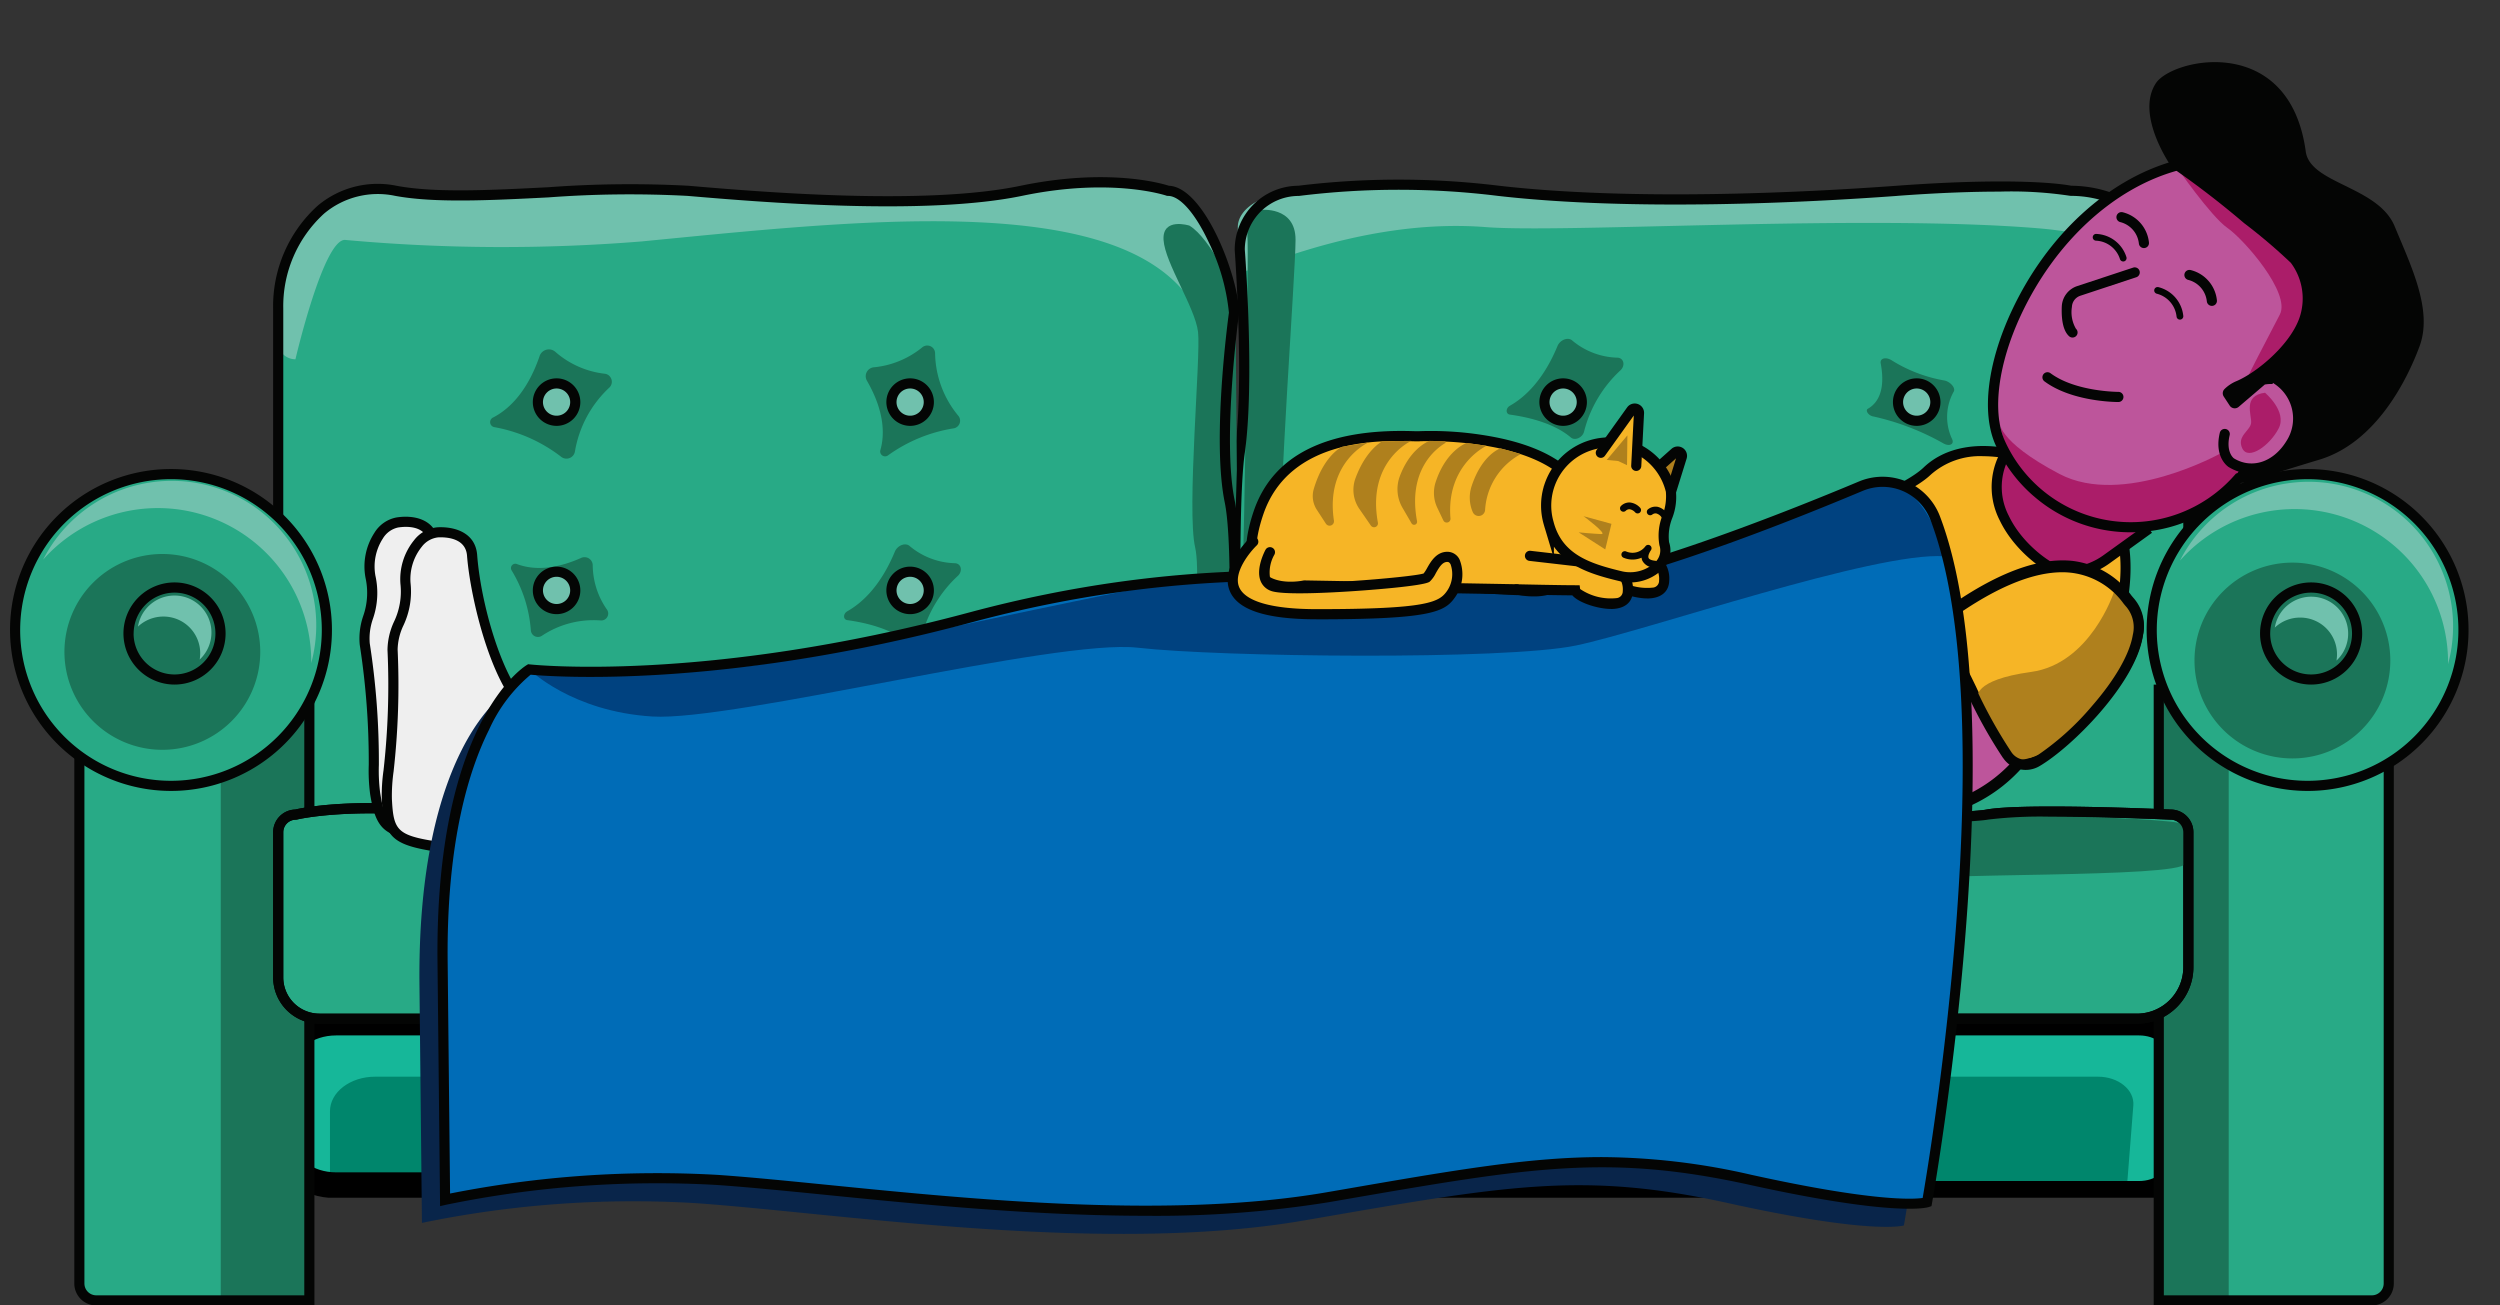 <svg xmlns="http://www.w3.org/2000/svg" xmlns:xlink="http://www.w3.org/1999/xlink" width="290.73" height="151.817" viewBox="0 0 290.73 151.817">
  <rect x="0" y="0" width="290.73" height="151.817" fill="#333333" stroke="none"/>
  <defs>
    <clipPath id="clip-path">
      <rect id="Rectangle_1315" data-name="Rectangle 1315" width="221.584" height="20.819" fill="none"/>
    </clipPath>
  </defs>
  <g id="Group_1950" data-name="Group 1950" transform="translate(-1416 -1824.154)">
    <g id="Group_1949" data-name="Group 1949" transform="translate(1448.352 1942.621)">
      <g id="Group_1948" data-name="Group 1948" transform="translate(0 0)" clip-path="url(#clip-path)">
        <path id="Path_8116" data-name="Path 8116" d="M217.327,1.5H7.654C4.255,1.5,1.5,3.614,1.5,6.222V15.7c0,2.608,2.755,4.722,6.154,4.722H59.03c29.262-.106,55.558,0,81.858,1.009h76.439c2.539,0,4.6-1.579,4.6-3.527V5.027c0-1.948-2.058-3.527-4.6-3.527" transform="translate(-0.92 -1.055)" fill="#16b799"/>
        <path id="Path_8117" data-name="Path 8117" d="M224.549,35.43l-62.211.951L15.57,34.468V26.751c0-2.224,2.349-4.027,5.248-4.027H221.179c2.371,0,4.252,1.533,4.108,3.349Z" transform="translate(-9.549 -15.981)" fill="#00866c"/>
        <path id="Path_8118" data-name="Path 8118" d="M217.327,1.5H7.654C4.255,1.5,1.5,3.614,1.5,6.222V15.7c0,2.608,2.755,4.722,6.154,4.722H59.03c29.262-.106,55.558,0,81.858,1.009h76.439c2.539,0,4.6-1.579,4.6-3.527V5.027C221.924,3.079,219.866,1.5,217.327,1.5Z" transform="translate(-0.92 -1.055)" fill="none" stroke="#000" stroke-width="3"/>
      </g>
    </g>
    <path id="Path_5907" data-name="Path 5907" d="M82.543,86.909a2.052,2.052,0,0,1-2.053-2.053V19.538A6.842,6.842,0,0,1,87.332,12.7a93.656,93.656,0,0,1,23.244,0c13.595,1.56,31.2,1.114,46.355,0s20.192,0,20.192,0A13.684,13.684,0,0,1,190.806,26.38V84.856a2.052,2.052,0,0,1-2.051,2.053Z" transform="translate(1479.681 1833.648)" fill="#28aa86"/>
    <path id="Path_5908" data-name="Path 5908" d="M20.115,87.04a2.052,2.052,0,0,1-2.053-2.053V26.511c0-7.557,5.293-15.245,13.685-13.685s23.479-.89,33.953,0,28.08,2.23,38.777,0,17.061,0,17.061,0c3.778,0,7.677,10.43,7.677,14.208,0,0-2.006,14.542-.5,21.9s-.335,36.056-.335,36.056a2.052,2.052,0,0,1-2.053,2.053Z" transform="translate(1430.29 1833.517)" fill="#28aa86"/>
    <path id="Path_5909" data-name="Path 5909" d="M80.365,22.013V16.727c0-2.244,3.063-4.064,6.842-4.064a157.313,157.313,0,0,1,23.244,0c13.595.928,31.2.663,46.355,0s20.192,0,20.192,0c7.557,0,13.683,3.638,13.683,8.125v1.225c0,.673-.919,1.22-2.053,1.22,0,0-2.069-5.295-15.218-6.38-19.991-1.65-55.041.586-64.183-.133-15.155-1.191-28.861,5.966-28.863,5.293" transform="translate(1479.582 1833.846)" fill="#70c1ad"/>
    <path id="Path_5910" data-name="Path 5910" d="M81.244,16.61c.188,1.732-.374,35.875-.559,39.339s.747,28.7.747,28.7,5.408.82,5.6-1.406-1.492-22.594-1.866-29.028,1.68-33.154,1.68-37.113-4.1-3.464-4.1-3.464c-1.306.5-1.682,1.238-1.494,2.97" transform="translate(1479.816 1834.929)" fill="#1b7559"/>
    <path id="Path_5911" data-name="Path 5911" d="M130.272,35.862a9.536,9.536,0,0,0,2.71,6.7c.523.518.133,1.308-.675,1.347a22.078,22.078,0,0,0-8.47,2.569c-.5.258-1.1-.15-.924-.614.58-1.515.734-3.966-1.462-7.369-.4-.625.1-1.4.949-1.4a12.917,12.917,0,0,0,6.278-1.908c.659-.385,1.582,0,1.594.672" transform="translate(1511.975 1851.874)" fill="#1b7559"/>
    <path id="Path_5912" data-name="Path 5912" d="M131.315,27.127a6.028,6.028,0,0,0-.179,5.562c.254.6-.371.865-1.075.442a29.371,29.371,0,0,0-8.173-3.12c-.521-.12-.885-.7-.561-.883,1.059-.6,2.1-2,1.492-5.275-.113-.6.6-.8,1.327-.324a17.071,17.071,0,0,0,6.058,2.311c.706.131,1.349.874,1.111,1.288" transform="translate(1511.893 1842.559)" fill="#1b7559"/>
    <path id="Path_5913" data-name="Path 5913" d="M127.575,27.067a2.173,2.173,0,1,1-2.173-2.173,2.172,2.172,0,0,1,2.173,2.173" transform="translate(1513.495 1843.848)" fill="#70c1ad"/>
    <path id="Path_5914" data-name="Path 5914" d="M122.9,27.328a2.763,2.763,0,1,1,2.764,2.764,2.768,2.768,0,0,1-2.764-2.764m1.18,0a1.583,1.583,0,1,0,1.583-1.583,1.586,1.586,0,0,0-1.583,1.583" transform="translate(1513.234 1843.587)" fill="#040504"/>
    <path id="Path_5915" data-name="Path 5915" d="M127.575,39.292a2.173,2.173,0,1,1-2.173-2.173,2.172,2.172,0,0,1,2.173,2.173" transform="translate(1513.495 1853.52)" fill="#70c1ad"/>
    <path id="Path_5916" data-name="Path 5916" d="M122.9,39.552a2.763,2.763,0,1,1,2.764,2.764,2.766,2.766,0,0,1-2.764-2.764m1.18,0a1.583,1.583,0,1,0,1.583-1.583,1.586,1.586,0,0,0-1.583,1.583" transform="translate(1513.234 1853.26)" fill="#040504"/>
    <path id="Path_5917" data-name="Path 5917" d="M63.321,22.435a.91.91,0,0,1,.953.867,11.682,11.682,0,0,0,2.671,7.267.9.9,0,0,1-.57,1.506,17.842,17.842,0,0,0-7.6,3.152.569.569,0,0,1-.86-.641c.48-1.687.543-4.39-1.558-8.046a1.062,1.062,0,0,1-.147-.462,1.042,1.042,0,0,1,.962-1.114,10.467,10.467,0,0,0,5.635-2.339.909.909,0,0,1,.514-.19" transform="translate(1460.469 1841.902)" fill="#1b7559"/>
    <path id="Path_5918" data-name="Path 5918" d="M45.733,25.825a.934.934,0,0,1-.066,1.318,13.145,13.145,0,0,0-3.976,7.367,1.016,1.016,0,0,1-.206.5,1,1,0,0,1-1.4.17,17.892,17.892,0,0,0-7.817-3.459.594.594,0,0,1-.082-1.123c1.687-.876,3.9-2.812,5.377-7.1a1.14,1.14,0,0,1,1.831-.537,10.487,10.487,0,0,0,5.8,2.561.929.929,0,0,1,.543.3" transform="translate(1441.177 1842.099)" fill="#1b7559"/>
    <path id="Path_5919" data-name="Path 5919" d="M68.048,38.991a14.6,14.6,0,0,0-4.234,7.088c-.145.724-1.051,1.157-1.549.733-1.97-1.678-5-2.372-7.084-2.658-.509-.07-.5-.749,0-1.034,1.641-.926,3.847-2.869,5.526-6.932.31-.745,1.265-1.105,1.754-.623a8.509,8.509,0,0,0,5.252,1.969c.711.054.908.9.337,1.458" transform="translate(1459.357 1852.117)" fill="#1b7559"/>
    <path id="Path_5920" data-name="Path 5920" d="M111.068,25.647a14.574,14.574,0,0,0-4.233,7.088c-.147.724-1.051,1.157-1.549.733-1.974-1.678-5.006-2.373-7.084-2.658-.512-.07-.505-.749,0-1.034,1.641-.926,3.846-2.869,5.526-6.932.306-.745,1.265-1.105,1.752-.623a8.513,8.513,0,0,0,5.252,1.968c.711.054.908.9.337,1.458" transform="translate(1493.392 1841.56)" fill="#1b7559"/>
    <path id="Path_5921" data-name="Path 5921" d="M103.944,35.512a16.262,16.262,0,0,0,3.917,7.17c.51.487.5,1.481-.027,1.7-2.081.854-3.8,3.109-4.834,4.75-.253.4-.783.057-.81-.516a15.274,15.274,0,0,0-3.294-8.2c-.466-.636-.378-1.635.192-1.814,1.659-.523,2.864-2.207,3.581-3.523.319-.584,1.057-.333,1.275.439" transform="translate(1494.006 1851.647)" fill="#1b7559"/>
    <path id="Path_5922" data-name="Path 5922" d="M44.481,42.787a.807.807,0,0,1-.86.747,10.834,10.834,0,0,0-6.815,1.759.829.829,0,0,1-1.32-.63,15.607,15.607,0,0,0-2.251-6.975.508.508,0,0,1,.65-.706c1.5.562,3.942.842,7.433-.713a.939.939,0,0,1,.407-.093.952.952,0,0,1,.958.944,9.134,9.134,0,0,0,1.671,5.171.807.807,0,0,1,.127.5" transform="translate(1442.246 1852.774)" fill="#1b7559"/>
    <path id="Path_5923" data-name="Path 5923" d="M104.619,27.067a2.173,2.173,0,1,1-2.173-2.173,2.173,2.173,0,0,1,2.173,2.173" transform="translate(1495.333 1843.848)" fill="#70c1ad"/>
    <path id="Path_5924" data-name="Path 5924" d="M99.944,27.328a2.763,2.763,0,1,1,2.764,2.764,2.768,2.768,0,0,1-2.764-2.764m1.18,0a1.583,1.583,0,1,0,1.583-1.583,1.586,1.586,0,0,0-1.583,1.583" transform="translate(1495.073 1843.587)" fill="#040504"/>
    <path id="Path_5925" data-name="Path 5925" d="M104.619,39.292a2.173,2.173,0,1,1-2.173-2.173,2.172,2.172,0,0,1,2.173,2.173" transform="translate(1495.333 1853.52)" fill="#70c1ad"/>
    <path id="Path_5926" data-name="Path 5926" d="M99.944,39.552a2.763,2.763,0,1,1,2.764,2.764,2.766,2.766,0,0,1-2.764-2.764m1.18,0a1.583,1.583,0,1,0,1.583-1.583,1.586,1.586,0,0,0-1.583,1.583" transform="translate(1495.073 1853.26)" fill="#040504"/>
    <path id="Path_5927" data-name="Path 5927" d="M62.224,27.067a2.173,2.173,0,1,1-2.174-2.173,2.173,2.173,0,0,1,2.174,2.173" transform="translate(1461.792 1843.848)" fill="#70c1ad"/>
    <path id="Path_5928" data-name="Path 5928" d="M57.548,27.328a2.763,2.763,0,1,1,2.764,2.764,2.768,2.768,0,0,1-2.764-2.764m1.18,0a1.583,1.583,0,1,0,1.583-1.583,1.586,1.586,0,0,0-1.583,1.583" transform="translate(1461.53 1843.587)" fill="#040504"/>
    <path id="Path_5929" data-name="Path 5929" d="M62.224,39.292a2.173,2.173,0,1,1-2.174-2.173,2.173,2.173,0,0,1,2.174,2.173" transform="translate(1461.792 1853.52)" fill="#70c1ad"/>
    <path id="Path_5930" data-name="Path 5930" d="M57.548,39.552a2.763,2.763,0,1,1,2.764,2.764,2.766,2.766,0,0,1-2.764-2.764m1.18,0a1.583,1.583,0,1,0,1.583-1.583,1.586,1.586,0,0,0-1.583,1.583" transform="translate(1461.53 1853.26)" fill="#040504"/>
    <path id="Path_5931" data-name="Path 5931" d="M39.268,27.067A2.173,2.173,0,1,1,37.1,24.894a2.173,2.173,0,0,1,2.173,2.173" transform="translate(1443.63 1843.848)" fill="#70c1ad"/>
    <path id="Path_5932" data-name="Path 5932" d="M34.593,27.328a2.763,2.763,0,1,1,2.764,2.764,2.768,2.768,0,0,1-2.764-2.764m1.18,0a1.583,1.583,0,1,0,1.583-1.583,1.586,1.586,0,0,0-1.583,1.583" transform="translate(1443.369 1843.587)" fill="#040504"/>
    <path id="Path_5933" data-name="Path 5933" d="M39.268,39.292A2.173,2.173,0,1,1,37.1,37.119a2.172,2.172,0,0,1,2.173,2.173" transform="translate(1443.63 1853.52)" fill="#70c1ad"/>
    <path id="Path_5934" data-name="Path 5934" d="M34.593,39.552a2.763,2.763,0,1,1,2.764,2.764,2.766,2.766,0,0,1-2.764-2.764m1.18,0a1.583,1.583,0,1,0,1.583-1.583,1.586,1.586,0,0,0-1.583,1.583" transform="translate(1443.369 1853.26)" fill="#040504"/>
    <path id="Path_5935" data-name="Path 5935" d="M80.393,85.135c-.048-1.372-1.159-33.7.005-41.843,1.146-8.032.007-23.3,0-23.452l0-.043a7.44,7.44,0,0,1,7.385-7.433,96.037,96.037,0,0,1,23.359,0c15.7,1.8,35.711.772,46.244,0,14.329-1.053,19.631-.134,20.3,0a14.293,14.293,0,0,1,14.213,14.276V85.116a2.646,2.646,0,0,1-2.644,2.642H83.035a2.64,2.64,0,0,1-2.642-2.622m77.074-71.593c-10.575.777-30.674,1.811-46.465,0a93.944,93.944,0,0,0-23.085,0l-.093.007a6.26,6.26,0,0,0-6.253,6.23c.068.9,1.148,15.6-.005,23.685-1.15,8.046-.005,41.3.005,41.657a1.464,1.464,0,0,0,1.463,1.462H189.245a1.463,1.463,0,0,0,1.463-1.462V26.639a13.108,13.108,0,0,0-13.093-13.1l-.127-.014a45.676,45.676,0,0,0-8.137-.478c-2.975,0-6.878.122-11.884.491" transform="translate(1479.189 1833.391)" fill="#040504"/>
    <path id="Path_5936" data-name="Path 5936" d="M166.9,45.237v68.235a1.966,1.966,0,0,1-1.967,1.967H140.159v-70.2Z" transform="translate(1526.889 1859.943)" fill="#28aa86"/>
    <rect id="Rectangle_1145" data-name="Rectangle 1145" width="8.148" height="70.201" transform="translate(1667.033 1904.88)" fill="#1b7559"/>
    <path id="Path_5937" data-name="Path 5937" d="M139.829,44.45h27.924v69.644a2.56,2.56,0,0,1-2.556,2.556H139.829Zm1.18,1.18v69.841H165.2a1.379,1.379,0,0,0,1.376-1.377V45.63Z" transform="translate(1526.628 1859.32)" fill="#040504"/>
    <path id="Path_5938" data-name="Path 5938" d="M80.491,74.812V55.182a2.052,2.052,0,0,1,2.053-2.053s14.662-1.225,21.571,0,59.058.779,63.293,0,21.347,0,21.347,0a2.052,2.052,0,0,1,2.053,2.053V70.876a5.989,5.989,0,0,1-5.988,5.988H82.544a2.052,2.052,0,0,1-2.053-2.053" transform="translate(1479.682 1865.756)" fill="#28aa86"/>
    <path id="Path_5939" data-name="Path 5939" d="M80.162,75.074V55.444A2.644,2.644,0,0,1,82.777,52.8c.874-.072,14.867-1.2,21.7.009,6.626,1.175,58.55.835,63.083,0,4.252-.783,20.779-.041,21.455-.009a2.646,2.646,0,0,1,2.642,2.642V71.139a6.586,6.586,0,0,1-6.579,6.577H82.8a2.645,2.645,0,0,1-2.642-2.642m87.611-21.1c-4.564.84-56.834,1.184-63.5,0-6.755-1.2-21.274-.005-21.419.007l-.048,0a1.465,1.465,0,0,0-1.463,1.463V75.074A1.465,1.465,0,0,0,82.8,76.537H185.078a5.4,5.4,0,0,0,5.4-5.4V55.444a1.471,1.471,0,0,0-1.488-1.463c-.115-.005-7.695-.346-13.948-.346a51.345,51.345,0,0,0-7.267.337" transform="translate(1479.421 1865.494)" fill="#040504"/>
    <path id="Path_5940" data-name="Path 5940" d="M80.491,52.7v4.761s6.416-.2,19.054,4.01c9.026,3.009,7.355,1,22.4,2.341S148.686,61.8,154.7,60.8s34.767-.333,35.77-2,0-4.569,0-4.569C186.458,52.221,80.491,52.7,80.491,52.7" transform="translate(1479.682 1865.807)" fill="#1b7559"/>
    <path id="Path_5941" data-name="Path 5941" d="M154.42,56.711s-12.255-.668-15.823-.668-12.257-1.784-12.257-1.784l4.791-1.37L154.2,54.037c.89.446.222,2.674.222,2.674" transform="translate(1515.955 1865.997)" fill="#1b7559"/>
    <path id="Path_5942" data-name="Path 5942" d="M80.162,75.074V55.444A2.644,2.644,0,0,1,82.777,52.8c.874-.072,14.867-1.2,21.7.009,6.626,1.175,58.55.835,63.083,0,4.252-.783,20.779-.041,21.455-.009a2.646,2.646,0,0,1,2.642,2.642V71.139a6.586,6.586,0,0,1-6.579,6.577H82.8a2.645,2.645,0,0,1-2.642-2.642m87.611-21.1c-4.564.84-56.834,1.184-63.5,0-6.755-1.2-21.274-.005-21.419.007l-.048,0a1.465,1.465,0,0,0-1.463,1.463V75.074A1.465,1.465,0,0,0,82.8,76.537H185.078a5.4,5.4,0,0,0,5.4-5.4V55.444a1.471,1.471,0,0,0-1.488-1.463c-.115-.005-7.695-.346-13.948-.346a51.345,51.345,0,0,0-7.267.337" transform="translate(1479.421 1865.494)" fill="#040504"/>
    <path id="Path_5943" data-name="Path 5943" d="M20.088,32.417a2.052,2.052,0,0,1-2.053-2.053l.047-3.853c0-7.559,5.293-15.245,13.685-13.685s23.479-.892,33.953,0,28.08,2.228,38.777,0,17.059,0,17.059,0c3.779,0,7.679,10.428,7.679,14.208l-.5,4.546c0,1.134,0,2.676-2.053,2.053-.856-22.019-36.771-17.793-66.309-14.922a201.335,201.335,0,0,1-34.433-.167C23.409,18.136,20.088,32.417,20.088,32.417Z" transform="translate(1430.269 1833.518)" fill="#70c1ad"/>
    <path id="Path_5944" data-name="Path 5944" d="M175.956,48.909a18.127,18.127,0,1,1-18.128-18.128,18.128,18.128,0,0,1,18.128,18.128" transform="translate(1526.527 1848.506)" fill="#28aa86"/>
    <path id="Path_5945" data-name="Path 5945" d="M139.371,49.17a18.718,18.718,0,1,1,18.718,18.718A18.739,18.739,0,0,1,139.371,49.17m1.18,0a17.538,17.538,0,1,0,17.537-17.537A17.558,17.558,0,0,0,140.551,49.17" transform="translate(1526.265 1848.246)" fill="#040504"/>
    <path id="Path_5946" data-name="Path 5946" d="M165.25,47.915a11.386,11.386,0,1,1-11.386-11.386A11.386,11.386,0,0,1,165.25,47.915" transform="translate(1528.724 1853.053)" fill="#1b7559"/>
    <path id="Path_5947" data-name="Path 5947" d="M157.761,43.493a5.348,5.348,0,1,1-5.347-5.348,5.348,5.348,0,0,1,5.347,5.348" transform="translate(1532.352 1854.332)" fill="#1b7559"/>
    <path id="Path_5948" data-name="Path 5948" d="M146.734,43.755a5.939,5.939,0,1,1,5.94,5.938,5.947,5.947,0,0,1-5.94-5.938m1.18,0A4.759,4.759,0,1,0,152.674,39a4.765,4.765,0,0,0-4.759,4.759" transform="translate(1532.091 1854.071)" fill="#040504"/>
    <path id="Path_5949" data-name="Path 5949" d="M172.716,52.3c0,.064-.005.127-.005.192a16.8,16.8,0,0,0-31.179-12.037A17.841,17.841,0,0,1,172.716,52.3" transform="translate(1527.975 1848.897)" fill="#70c1ad"/>
    <path id="Path_5950" data-name="Path 5950" d="M150.631,41.169a4.271,4.271,0,0,1,4.234,5,4.295,4.295,0,1,0-7.174-3.835A4.279,4.279,0,0,1,150.631,41.169Z" transform="translate(1532.849 1854.805)" fill="#70c1ad"/>
    <path id="Path_5951" data-name="Path 5951" d="M86.952,22.584l.167,20.559-1.17,39.7-14.208-.086s-.835-3.342,4.179-3.844,7.355-22.4,6.351-26.744.668-22.232.335-25.071-3.844-8.023-4.012-10.7S81.6,14.729,81.6,14.729c2.508,1.5,5.348,7.854,5.348,7.854" transform="translate(1472.718 1835.661)" fill="#1b7559"/>
    <path id="Path_5952" data-name="Path 5952" d="M17.732,85.251V26.775a15.771,15.771,0,0,1,5.185-11.956,10.849,10.849,0,0,1,9.2-2.309c4.474.833,10.844.509,17.587.165A128.4,128.4,0,0,1,66.009,12.5c8.213.7,27.446,2.336,38.607.011,10.168-2.117,16.425-.288,17.283-.011,4.209.17,8.164,10.8,8.164,14.8l-.005.081c-.02.145-1.974,14.526-.507,21.7,1.5,7.347-.249,35.039-.322,36.176a2.646,2.646,0,0,1-2.642,2.642H20.374a2.646,2.646,0,0,1-2.642-2.642M126.519,19.028c-1.573-3.349-3.339-5.348-4.722-5.348h-.1l-.095-.032c-.061-.021-6.36-2.142-16.744.021-11.331,2.359-30.684.713-38.949.009a127.335,127.335,0,0,0-16.147.176c-6.815.347-13.251.675-17.863-.183a9.705,9.705,0,0,0-8.227,2.056,14.568,14.568,0,0,0-4.759,11.048V85.251a1.463,1.463,0,0,0,1.462,1.462H126.587a1.474,1.474,0,0,0,1.463-1.5c.018-.287,1.816-28.709.346-35.9-1.483-7.243.349-21.025.489-22.053a23.949,23.949,0,0,0-2.366-8.23" transform="translate(1430.029 1833.255)" fill="#040504"/>
    <path id="Path_5953" data-name="Path 5953" d="M31.9,45.237v70.2H7.121a1.968,1.968,0,0,1-1.967-1.967V45.237Z" transform="translate(1420.078 1859.943)" fill="#28aa86"/>
    <rect id="Rectangle_1146" data-name="Rectangle 1146" width="10.079" height="70.201" transform="translate(1441.671 1904.88)" fill="#1b7559"/>
    <path id="Path_5954" data-name="Path 5954" d="M4.824,113.733V44.907H32.748v71.382H7.38a2.56,2.56,0,0,1-2.556-2.556M31.568,46.087H6v67.645a1.377,1.377,0,0,0,1.376,1.376H31.568Z" transform="translate(1419.817 1859.682)" fill="#040504"/>
    <path id="Path_5955" data-name="Path 5955" d="M18.062,72.365V55.483a2.052,2.052,0,0,1,2.053-2.053s6.583-1.671,19.731,0S92,52.205,92,52.205l34.33,1.225a2.052,2.052,0,0,1,2.053,2.053V75.112a2.052,2.052,0,0,1-2.053,2.053H22.862a4.8,4.8,0,0,1-4.8-4.8" transform="translate(1430.29 1865.456)" fill="#28aa86"/>
    <path id="Path_5956" data-name="Path 5956" d="M17.733,72.626V55.744A2.644,2.644,0,0,1,20.3,53.1c.781-.186,7.337-1.592,19.882,0,12.939,1.646,51.641-1.2,52.032-1.231l.032,0,34.34,1.227a2.646,2.646,0,0,1,2.642,2.642V75.373a2.646,2.646,0,0,1-2.642,2.644H23.123a5.4,5.4,0,0,1-5.39-5.391m22.3-18.349c-12.857-1.634-19.448-.03-19.513-.014l-.145.02a1.463,1.463,0,0,0-1.462,1.462V72.626a4.215,4.215,0,0,0,4.209,4.211H126.586a1.465,1.465,0,0,0,1.463-1.463V55.744a1.472,1.472,0,0,0-1.485-1.463l-34.3-1.223c-1.325.1-39.341,2.859-52.234,1.22" transform="translate(1430.03 1865.195)" fill="#040504"/>
    <path id="Path_5957" data-name="Path 5957" d="M116.914,53.183l-33.3-1.145s-29.95,2.452-36.112,2.006-2.681-.224-7.779-.446a9.093,9.093,0,0,0-6.183,1.822,2.7,2.7,0,0,0-.962,2.389l.134,1.359s-1.567.668,6.292,2.674,31.863-2.006,45.458-3.566,31.2-.641,31.65-1.114a4.5,4.5,0,0,0,.8-3.98" transform="translate(1441.763 1865.324)" fill="#1b7559"/>
    <path id="Path_5958" data-name="Path 5958" d="M17.733,72.626V55.744A2.644,2.644,0,0,1,20.3,53.1c.781-.186,7.337-1.592,19.882,0,12.939,1.646,51.641-1.2,52.032-1.231l.032,0,34.34,1.227a2.646,2.646,0,0,1,2.642,2.642V75.373a2.646,2.646,0,0,1-2.642,2.644H23.123a5.4,5.4,0,0,1-5.39-5.391m22.3-18.349c-12.857-1.634-19.448-.03-19.513-.014l-.145.02a1.463,1.463,0,0,0-1.462,1.462V72.626a4.215,4.215,0,0,0,4.209,4.211H126.586a1.465,1.465,0,0,0,1.463-1.463V55.744a1.472,1.472,0,0,0-1.485-1.463l-34.3-1.223c-1.325.1-39.341,2.859-52.234,1.22" transform="translate(1430.03 1865.195)" fill="#040504"/>
    <path id="Path_5959" data-name="Path 5959" d="M37.236,48.909A18.128,18.128,0,1,1,19.108,30.781,18.128,18.128,0,0,1,37.236,48.909" transform="translate(1416.776 1848.506)" fill="#28aa86"/>
    <path id="Path_5960" data-name="Path 5960" d="M.651,49.17A18.718,18.718,0,1,1,19.369,67.887,18.739,18.739,0,0,1,.651,49.17m1.18,0A17.538,17.538,0,1,0,19.369,31.632,17.558,17.558,0,0,0,1.831,49.17" transform="translate(1416.515 1848.246)" fill="#040504"/>
    <path id="Path_5961" data-name="Path 5961" d="M26.955,47.355A11.386,11.386,0,1,1,15.569,35.969,11.386,11.386,0,0,1,26.955,47.355" transform="translate(1419.31 1852.61)" fill="#1b7559"/>
    <path id="Path_5962" data-name="Path 5962" d="M19.042,43.493a5.348,5.348,0,1,1-5.348-5.348,5.349,5.349,0,0,1,5.348,5.348" transform="translate(1422.602 1854.332)" fill="#1b7559"/>
    <path id="Path_5963" data-name="Path 5963" d="M8.015,43.755a5.939,5.939,0,1,1,5.94,5.938,5.947,5.947,0,0,1-5.94-5.938m1.18,0A4.759,4.759,0,1,0,13.955,39,4.765,4.765,0,0,0,9.2,43.755" transform="translate(1422.341 1854.071)" fill="#040504"/>
    <path id="Path_5964" data-name="Path 5964" d="M33.982,52.235c0,.064-.005.127-.005.192A16.8,16.8,0,0,0,2.8,40.39,17.841,17.841,0,0,1,33.982,52.235" transform="translate(1418.214 1848.845)" fill="#70c1ad"/>
    <path id="Path_5965" data-name="Path 5965" d="M12.655,41.165a4.271,4.271,0,0,1,3.478,4.94A4.3,4.3,0,1,0,8.958,42.27a4.339,4.339,0,0,1,3.7-1.105" transform="translate(1423.087 1854.752)" fill="#70c1ad"/>
    <path id="Path_5966" data-name="Path 5966" d="M98.228,48.113s6.369,29.626,11.365,28.972,33.335-5.4,46.015-12.028,15.275-20.462,13.258-26.515-16.14-12.968-22.479-6.916S98.226,48.113,98.226,48.113" transform="translate(1493.713 1847.325)" fill="#f6b526"/>
    <path id="Path_5967" data-name="Path 5967" d="M101.726,63.277c-2.2-7.265-3.8-14.7-3.821-14.779l.575-.124-.143-.571c.417-.1,41.74-10.466,47.9-16.341,2.526-2.411,6.446-3.111,11.039-1.97,5.726,1.422,11.175,5.431,12.407,9.126,1.933,5.794-.1,20.2-13.543,27.224C143.4,72.5,114.989,77.268,109.922,77.93a1.911,1.911,0,0,1-.272.02c-1.571,0-4.052-1.879-7.924-14.673m45.322-30.962C141,38.093,104.382,47.493,99.18,48.806c.414,1.856,1.838,8.06,3.677,14.134,3.978,13.145,6.3,13.9,6.912,13.821,5.031-.657,33.239-5.388,45.82-11.965a25,25,0,0,0,11.865-13.167c1.748-4.449,2.182-9.411,1.107-12.638-1.1-3.294-6.291-7.043-11.575-8.354a16.164,16.164,0,0,0-3.826-.494,8.626,8.626,0,0,0-6.113,2.173" transform="translate(1493.459 1847.063)" fill="#040504"/>
    <path id="Path_5968" data-name="Path 5968" d="M131.617,28.707c-6.12,7.6,3.708,15.175,5.938,15.184a8.262,8.262,0,0,0,4.849-1.56l4.947-3.561" transform="translate(1518.565 1846.865)" fill="#ab1d69"/>
    <path id="Path_5969" data-name="Path 5969" d="M137.835,44.644a8.788,8.788,0,0,0,5.175-1.671l4.945-3.559-.69-.958-4.945,3.559a7.615,7.615,0,0,1-4.485,1.449h-.018c-.939,0-4.773-2.373-6.511-6.018a7.258,7.258,0,0,1,1.03-8.205l-.919-.74a8.458,8.458,0,0,0-1.177,9.452c1.87,3.923,6.031,6.686,7.573,6.692Z" transform="translate(1518.305 1846.701)" fill="#040504"/>
    <path id="Path_5970" data-name="Path 5970" d="M41.715,54.009c-4.55-.607-8.92-12-10-17.822-.435-2.341-2.83-2.452-4.245-2.228-2.384.374-3.652,4.018-3.1,6.321.835,3.489-1.025,5.253-.666,7.82,1.625,11.616.754,14.528,1.205,17.346.691,4.322,1.521,4.727,7.818,4.924,1.823-.2,4.813-.4,8.313-.611Z" transform="translate(1434.717 1850.958)" fill="#efefef"/>
    <path id="Path_5971" data-name="Path 5971" d="M32.968,71.221c-6.314-.2-7.618-.652-8.381-5.42a20.741,20.741,0,0,1-.159-3.4A88.641,88.641,0,0,0,23.38,48.445a7.978,7.978,0,0,1,.4-3.341,8.122,8.122,0,0,0,.276-4.426,7.177,7.177,0,0,1,1.019-5.243,3.851,3.851,0,0,1,2.565-1.8c2.074-.328,4.455.213,4.915,2.7,1.216,6.563,5.624,16.828,9.5,17.344l.536.072-.722,16.821-.53.03c-3.923.231-6.631.43-8.286.609l-.041,0Zm8.4-16.479c-4.956-1.431-9.056-13.262-9.968-18.186-.376-2.031-2.626-1.9-3.573-1.754a2.759,2.759,0,0,0-1.766,1.29A6,6,0,0,0,25.2,40.4a9.2,9.2,0,0,1-.283,5.01,6.876,6.876,0,0,0-.373,2.866,89.565,89.565,0,0,1,1.059,14.125,20.267,20.267,0,0,0,.145,3.208c.63,3.939,1.1,4.236,7.213,4.428,1.6-.172,4.147-.362,7.77-.579Z" transform="translate(1434.456 1850.697)" fill="#040504"/>
    <path id="Path_5972" data-name="Path 5972" d="M32.887,51.9c-1,0-3.844,0-4.179-2.674" transform="translate(1438.712 1863.101)" fill="#fff"/>
    <path id="Path_5973" data-name="Path 5973" d="M33.147,52.752a.59.59,0,0,0,0-1.18c-1.548,0-3.355-.245-3.593-2.157a.59.59,0,1,0-1.171.147c.265,2.117,1.868,3.19,4.765,3.19" transform="translate(1438.452 1862.84)" fill="#040504"/>
    <path id="Path_5974" data-name="Path 5974" d="M34.17,66.115C32,65.949,31.5,64.944,31.5,60.265c0-3.324,1.63-7.1,2.574-9.006a1.958,1.958,0,0,1,1.913-1.073c7.374.564,35.293-1.956,35.293-1.956s4.68-3.12,9.359-2.9,18.051-6.239,35.213-7.131,35.4,2.721,35.4,2.721,10.545,15.777,7.648,26.029c0,0-30.564,3.118-41.263-.892S64.812,67.62,58.8,67.4c-4.365-.161-17.177-1.026-26.436-1.49" transform="translate(1440.919 1854.265)" fill="#004280"/>
    <path id="Path_5975" data-name="Path 5975" d="M79.645,43.643c-3.126-.288-9.359,2.9-9.359,2.9L33.9,48.992l-1.157,1.924S66.206,49.291,68.8,49.291s5.2-1.947,8.121-3.247,4.061.324,9.1-.163S97.066,40.2,97.066,40.2s-14.3,3.735-17.421,3.446" transform="translate(1441.908 1855.955)" fill="#006cb7"/>
    <path id="Path_5976" data-name="Path 5976" d="M117.683,66.978c-7.58-2.841-31.967-.727-46.536.537-6.034.523-10.394.9-12.114.836-2.23-.082-6.608-.346-11.677-.648-4.173-.251-8.832-.53-12.963-.749l-.009.116a5.137,5.137,0,0,1-1.008-.17l-.786-.039.016-.3c-1.193-.79-1.44-2.547-1.44-5.925,0-3.427,1.651-7.276,2.637-9.269a2.541,2.541,0,0,1,2.486-1.4c6.969.534,32.864-1.746,35.05-1.942.813-.516,5.15-3.118,9.586-2.911,1.7.068,4.8-.828,8.736-1.976,6.652-1.943,15.762-4.6,26.418-5.157,17.034-.883,35.358,2.694,35.54,2.732l.24.047.136.2c.437.654,10.663,16.122,7.725,26.516l-.109.385-.4.041c-.077.007-7.765.786-16.661,1.062q-3.221.1-6.09.1c-8.775,0-15.076-.7-18.779-2.087m33.464-25.157c-2.219-.419-19.183-3.486-35.008-2.663-10.518.546-19.552,3.185-26.147,5.11-4.2,1.225-7.235,2.114-9.124,2.02-4.422-.2-8.958,2.769-9,2.8l-.125.084-.149.013c-1.143.1-28.053,2.518-35.4,1.956a1.356,1.356,0,0,0-1.336.749c-.939,1.9-2.513,5.556-2.513,8.743,0,3.738.356,4.768,1.2,5.1,4.353.224,9.4.527,13.883.8,5.06.3,9.432.566,11.65.648,1.648.064,6.2-.335,11.967-.835,15.619-1.354,39.221-3.4,47.054-.466,9.783,3.67,36.937,1.245,40.588.9,2.269-9.257-6.353-23.1-7.539-24.949" transform="translate(1440.657 1854.09)" fill="#040504"/>
    <path id="Path_5977" data-name="Path 5977" d="M43.058,56.035c-4.456-1.094-7.577-12.9-8.023-18.8-.179-2.377-2.547-2.742-3.98-2.674-2.411.116-4.062,3.6-3.763,5.95.453,3.561-1.585,5.114-1.5,7.7.364,11.723-.815,14.526-.668,17.374.222,4.37,1,4.863,7.242,5.737,1.836,0,4.829.115,8.331.287Z" transform="translate(1435.863 1851.493)" fill="#efefef"/>
    <path id="Path_5978" data-name="Path 5978" d="M40.924,72.466c-3.924-.192-6.64-.287-8.3-.287l-.081-.005c-6.257-.876-7.5-1.467-7.75-6.291A20.959,20.959,0,0,1,25,62.49,88.531,88.531,0,0,0,25.459,48.5a7.989,7.989,0,0,1,.758-3.278,8.117,8.117,0,0,0,.75-4.37,7.181,7.181,0,0,1,1.578-5.1,3.848,3.848,0,0,1,2.742-1.512c2.1-.1,4.406.691,4.6,3.219.5,6.656,3.779,17.337,7.573,18.268l.525.129L41.456,72.493ZM34.709,37.544c-.156-2.062-2.406-2.174-3.364-2.13a2.767,2.767,0,0,0-1.9,1.093A6,6,0,0,0,28.137,40.7a9.192,9.192,0,0,1-.822,4.951,6.865,6.865,0,0,0-.677,2.809,89.752,89.752,0,0,1-.467,14.157,20.43,20.43,0,0,0-.2,3.206c.2,3.98.643,4.327,6.7,5.176,1.607,0,4.159.086,7.786.262L42.662,56.7c-4.773-1.96-7.577-14.163-7.953-19.157" transform="translate(1435.603 1851.233)" fill="#040504"/>
    <path id="Path_5979" data-name="Path 5979" d="M30.246,50.547c.335,2.674,3.176,2.674,4.179,2.674" transform="translate(1439.93 1864.144)" fill="#fff"/>
    <path id="Path_5980" data-name="Path 5980" d="M34.685,54.071a.59.59,0,0,0,0-1.18c-1.548,0-3.355-.244-3.593-2.157a.59.59,0,0,0-1.171.147c.265,2.117,1.868,3.19,4.765,3.19" transform="translate(1439.669 1863.883)" fill="#040504"/>
    <path id="Path_5981" data-name="Path 5981" d="M36.122,67.933c-2.173-.167-2.674-1.171-2.674-5.85,0-3.324,1.632-7.1,2.574-9.006A1.955,1.955,0,0,1,37.935,52c7.374.564,35.293-1.956,35.293-1.956s4.68-3.118,9.359-2.9S100.64,40.91,117.8,40.02s31.679-.222,31.679-.222,14.261,18.719,11.365,28.97c0,0-30.564,3.12-41.261-.89s-52.82,1.56-58.836,1.336c-4.365-.161-17.177-1.026-26.436-1.49" transform="translate(1442.463 1855.448)" fill="#004280"/>
    <path id="Path_5982" data-name="Path 5982" d="M108.395,44.719c-7.31-1.462-32.16.65-34.27-.811s1.951-2.762,6.174-3.573,30.858-.65,34.595-.487,6.5,6.984,6.5,6.984c-1.136-1.141-5.685-.65-12.995-2.112" transform="translate(1474.189 1855.573)" fill="#09254a"/>
    <path id="Path_5983" data-name="Path 5983" d="M81.6,45.319c-3.126-.288-9.359,2.9-9.359,2.9l-36.382,2.45L34.7,52.591s33.459-1.625,36.058-1.625,5.2-1.947,8.121-3.247,4.061.324,9.1-.163,11.044-5.683,11.044-5.683-14.3,3.735-17.421,3.446" transform="translate(1443.452 1857.281)" fill="#006cb7"/>
    <path id="Path_5984" data-name="Path 5984" d="M160.444,59.539s-27.108,1.17-31.288,1.336-8.524-2-13.539-3.176-21.9,0-23.4.168-32.427,2.674-36.6,2.674-21.729-1.673-21.729-1.673V54.022s8.189,1.338,13.538,2.006,30.255-1,41.786-3.176,33.262.5,40.785,1.17,28.947-3.176,28.947-3.176Z" transform="translate(1442.808 1864.381)" fill="#09254a"/>
    <path id="Path_5985" data-name="Path 5985" d="M119.634,68.8c-7.58-2.843-31.965-.727-46.535.536-6.034.525-10.394.9-12.115.838-2.232-.082-6.611-.346-11.682-.65-4.172-.251-8.827-.53-12.955-.747l-.009.115a4.97,4.97,0,0,1-1.008-.168l-.788-.039.016-.306c-1.193-.79-1.438-2.547-1.438-5.923,0-3.427,1.651-7.276,2.637-9.269a2.53,2.53,0,0,1,2.486-1.4c6.968.534,32.864-1.746,35.05-1.942.813-.516,5.144-3.122,9.585-2.911,1.693.073,4.8-.828,8.737-1.977,6.651-1.942,15.762-4.6,26.416-5.155,16.993-.881,31.591-.229,31.736-.222l.276.013.167.219a91.112,91.112,0,0,1,6.819,10.72c4.326,8.051,5.889,14.365,4.644,18.77l-.109.385-.4.041c-.075.007-7.765.785-16.66,1.06q-3.221.1-6.092.1c-8.773,0-15.074-.7-18.777-2.087m29.8-28.055c-2.1-.084-15.7-.579-31.344.235-10.518.546-19.551,3.185-26.147,5.11-4.2,1.225-7.227,2.11-9.122,2.02-4.422-.2-8.959,2.769-9,2.8l-.125.082L73.542,51c-1.141.1-28.053,2.517-35.4,1.956a1.356,1.356,0,0,0-1.334.749c-.939,1.9-2.513,5.556-2.513,8.743,0,3.738.356,4.768,1.2,5.1,4.349.224,9.391.527,13.876.8,5.064.3,9.436.566,11.655.648,1.644.059,6.2-.335,11.969-.835,15.619-1.354,39.221-3.4,47.05-.464,9.782,3.667,36.927,1.245,40.588.9,2.185-9.339-9.654-25.755-11.2-27.847" transform="translate(1442.203 1855.275)" fill="#040504"/>
    <path id="Path_5986" data-name="Path 5986" d="M95.906,49.691s-1.143,3.054.27,4.372,3.543-.4,3.543-.4l2.909-5.388" transform="translate(1491.532 1862.349)" fill="#ab1d69"/>
    <path id="Path_5987" data-name="Path 5987" d="M97.707,55.281a4.827,4.827,0,0,0,2.64-1.032l.093-.075,2.966-5.492-1.039-.561L99.519,53.4c-.365.263-1.795,1.189-2.681.36-.919-.856-.4-2.986-.122-3.735l-1.105-.412c-.052.14-1.261,3.441.421,5.01a2.385,2.385,0,0,0,1.675.663" transform="translate(1491.273 1862.225)" fill="#040504"/>
    <path id="Path_5988" data-name="Path 5988" d="M89.744,58.867s1.324,5.2,3.858-.163,5.139-4.8,7.016-5.481c1.734-.632,11.017-1.888,11.017-1.888s23.4,7.2,29.282,8.406c7.519,1.539,18.657,1.917,24.826-8.166-2.463-6.962-13.821-8.207-13.821-8.207l-3.269,1.458a10.386,10.386,0,0,1-7.494.392c-5.832-1.933-30.539,1.3-30.539,1.3A33.14,33.14,0,0,0,99,47.683c-6.309,1.813-9.257,11.184-9.257,11.184" transform="translate(1487.002 1858.464)" fill="#bd559b"/>
    <path id="Path_5989" data-name="Path 5989" d="M91.575,61.982c-1.41-.136-2.024-2.275-2.131-2.7l-.043-.163.052-.159a26.369,26.369,0,0,1,2.318-5.037c2.074-3.493,4.612-5.753,7.338-6.538h0a33.617,33.617,0,0,1,11.763-1.195c1.662-.217,24.938-3.186,30.742-1.263a9.774,9.774,0,0,0,7.068-.371l3.416-1.522.159.018c.478.052,11.754,1.368,14.311,8.6l.095.265-.147.24c-4.854,7.929-13.654,10.847-25.449,8.436-5.685-1.162-27.172-7.756-29.21-8.383-2.662.362-9.416,1.347-10.767,1.84a9.915,9.915,0,0,1-1.231.328c-1.655.365-3.53.777-5.456,4.852-.566,1.2-1.453,2.764-2.689,2.764-.047,0-.093,0-.142-.005m20.505-10.944c.233.072,23.437,7.209,29.225,8.393,11.3,2.311,19.393-.265,24.055-7.654-2.339-5.886-11.754-7.358-13.077-7.537l-3.118,1.39a10.96,10.96,0,0,1-7.921.416c-5.639-1.868-30.032,1.286-30.278,1.318l-.061.009-.061-.005a32.459,32.459,0,0,0-11.41,1.148c-5.488,1.578-8.383,9.409-8.8,10.634.215.716.681,1.621,1.057,1.657.066.007.665,0,1.651-2.088,2.171-4.6,4.444-5.1,6.269-5.5a8.617,8.617,0,0,0,1.078-.285c1.773-.645,10.76-1.866,11.141-1.918l.129-.016Z" transform="translate(1486.731 1858.198)" fill="#040504"/>
    <path id="Path_5990" data-name="Path 5990" d="M136.378,55.713c-2.955-.419-25.366-7.258-25.366-7.258s-.785.011-3.462.023-11.094,3.161-13.29,5.064a15.682,15.682,0,0,0-3.486,4.743,7.145,7.145,0,0,1-.168-2.638c.231-1.066,4.5-6.009,7.727-7.166s12.363-1.474,12.363-1.474,13.754,1.356,17.1,1.34,24.012,4.775,25.046,6.858-8.062,1.748-8.062,1.748-5.447-.82-8.4-1.239" transform="translate(1487.627 1861.343)" fill="#ab1d69"/>
    <path id="Path_5991" data-name="Path 5991" d="M91.6,62.085c-1.41-.136-2.024-2.275-2.133-2.7l-.041-.163.05-.159A26.37,26.37,0,0,1,91.8,54.023c2.074-3.493,4.612-5.753,7.338-6.536h0a33.7,33.7,0,0,1,11.763-1.2c1.662-.215,24.938-3.185,30.74-1.261a9.778,9.778,0,0,0,7.07-.373l3.416-1.522.159.016c.478.054,11.754,1.37,14.311,8.6l.095.265-.147.24C161.69,60.182,152.89,63.1,141.1,60.689c-5.687-1.162-27.172-7.756-29.21-8.383-2.662.362-9.416,1.347-10.768,1.84a9.508,9.508,0,0,1-1.229.328c-1.655.365-3.532.777-5.456,4.852-.566,1.2-1.451,2.766-2.687,2.766-.047,0-.095,0-.142-.007m20.5-10.944c.233.072,23.436,7.209,29.225,8.393,11.3,2.311,19.393-.265,24.055-7.654-2.339-5.886-11.754-7.358-13.077-7.537l-3.118,1.39a10.96,10.96,0,0,1-7.921.417c-5.639-1.868-30.032,1.286-30.278,1.318l-.061.007-.061,0a32.459,32.459,0,0,0-11.41,1.148c-5.488,1.576-8.381,9.405-8.8,10.632.235.788.7,1.623,1.059,1.657.066,0,.666,0,1.65-2.088,2.169-4.6,4.539-5.119,6.267-5.5a8.647,8.647,0,0,0,1.08-.285c1.773-.645,10.76-1.866,11.141-1.918l.129-.016Z" transform="translate(1486.753 1858.279)" fill="#040504"/>
    <path id="Path_5992" data-name="Path 5992" d="M125.105,44.157c16.694-13.233,21.881-5.2,23.651-3.19,4.222,4.793-6.448,15.83-10.88,18.4a2.573,2.573,0,0,1-3.421-.8c-4.809-7.125-5.178-12.1-9.35-14.417" transform="translate(1514.979 1853.199)" fill="#f6b526"/>
    <path id="Path_5993" data-name="Path 5993" d="M134.433,59.165A56.791,56.791,0,0,1,130.22,51.6c-1.508-3.115-2.6-5.365-4.933-6.665l-.772-.43.691-.548c6.889-5.461,12.7-7.992,17.265-7.516a9.969,9.969,0,0,1,6.9,4.046c.109.131.21.249.3.351a4.872,4.872,0,0,1,1.025,4.195c-.9,5.558-8.318,12.941-12.055,15.11a3.171,3.171,0,0,1-4.2-.978m-7.835-14.8c2.166,1.515,3.292,3.846,4.684,6.72a55.666,55.666,0,0,0,4.129,7.421,1.992,1.992,0,0,0,2.637.616,31.321,31.321,0,0,0,6.72-5.982c2.7-3.1,4.394-6.052,4.759-8.3a3.7,3.7,0,0,0-.745-3.224c-.1-.109-.2-.236-.319-.374a8.759,8.759,0,0,0-7.134-3.667c-3.33,0-8.037,1.612-14.731,6.787" transform="translate(1514.512 1852.938)" fill="#040504"/>
    <path id="Path_5994" data-name="Path 5994" d="M147.216,42.81c.365,1.976-5.416,9.746-7.926,12.11s-5.657,3.222-6.538,3-4.345-7.193-4.345-7.193-.682-2.078,6.214-3.023,9.617-9.235,9.617-9.235c2.522,0,2.613,2.363,2.979,4.338" transform="translate(1517.577 1854.591)" fill="#af801d"/>
    <path id="Path_5995" data-name="Path 5995" d="M134.426,59.271a56.473,56.473,0,0,1-4.213-7.566c-1.508-3.115-2.6-5.365-4.933-6.665l-.772-.43.691-.548c6.889-5.461,12.7-7.989,17.265-7.516a9.969,9.969,0,0,1,6.9,4.046c.109.131.21.249.3.351a4.866,4.866,0,0,1,1.023,4.195c-.9,5.558-8.316,12.941-12.053,15.11a3.171,3.171,0,0,1-4.2-.978m-7.835-14.8c2.166,1.515,3.292,3.846,4.684,6.72a55.555,55.555,0,0,0,4.129,7.421,1.994,1.994,0,0,0,2.637.616,31.321,31.321,0,0,0,6.72-5.983c2.7-3.1,4.392-6.051,4.757-8.3a3.7,3.7,0,0,0-.743-3.224c-.1-.109-.2-.236-.319-.374a8.759,8.759,0,0,0-7.134-3.667c-3.33,0-8.037,1.612-14.731,6.787" transform="translate(1514.506 1853.023)" fill="#040504"/>
    <path id="Path_5996" data-name="Path 5996" d="M130.237,43.292a16.654,16.654,0,0,0,27.722,4.089c.571-.088,1.143-.2,1.712-.342a18.554,18.554,0,0,0,13.486-22.508c-2.493-9.939-12.635-16.224-22.508-13.484-14.983,4.156-24.159,23.96-20.412,32.245" transform="translate(1518.376 1832.384)" fill="#bd559b"/>
    <path id="Path_5997" data-name="Path 5997" d="M156.837,20.14c5.8,4.634,2.131,7.845,1.528,9.869s-8.771,6.106-9.054,6.181,2.785-5.656,4.059-8.139-4.154-8.707-6.1-10.056-6.009-7.233-6.009-7.233,9.774,4.743,15.574,9.377" transform="translate(1527.763 1832.668)" fill="#ab1d69"/>
    <path id="Path_5998" data-name="Path 5998" d="M142.194,16.317a104.376,104.376,0,0,1,8.37,6.441A64.754,64.754,0,0,1,156,27.376a6.924,6.924,0,0,1,.989,6.429c-1.116,3.14-4.919,6.3-7.29,7.317a4.29,4.29,0,0,0-1.431.949.692.692,0,0,0-.068.86l.688,1.046a.71.71,0,0,0,.052.07.7.7,0,0,0,.989.079l3.045-2.6a3.829,3.829,0,0,1,1.7.079,14.264,14.264,0,0,1-2.461,2.49s-3.426,7.595-2.887,8.449,3.373-.3,9.964-2.271,10.228-9.262,11.682-13.208c1.542-4.182-.971-9.269-2.9-13.937s-9.828-4.935-10.339-8.7C155.846.6,142.21,3.573,140.3,6.492c-2.454,3.754,1.891,9.825,1.891,9.825" transform="translate(1526.408 1827.345)" fill="#040504"/>
    <path id="Path_5999" data-name="Path 5999" d="M157.718,33.066l-.682,1.046s1.741,1.374-5.085,4.1-11.426.5-16.241-1.488-5.9-9.386-5.9-9.386-.425,2.257,7,6.158,18.736-2.406,18.736-2.406Z" transform="translate(1518.7 1845.78)" fill="#ab1d69"/>
    <path id="Path_6000" data-name="Path 6000" d="M144.5,31.006c-.577,2.452.763,3.317.763,3.317,2.5,1.526,5.336.383,6.926-2.219a5.413,5.413,0,0,0-1.639-7.475" transform="translate(1530.212 1843.639)" fill="#bd559b"/>
    <path id="Path_6001" data-name="Path 6001" d="M147.872,35.846a6.09,6.09,0,0,0,5.085-3.176,6.011,6.011,0,0,0-1.834-8.286.591.591,0,0,0-.616,1.008,4.829,4.829,0,0,1,1.444,6.663c-1.51,2.468-4.025,3.3-6.115,2.024-.02-.014-.962-.7-.5-2.68a.59.59,0,1,0-1.148-.27c-.663,2.825.949,3.9,1.017,3.948a5.074,5.074,0,0,0,2.665.768" transform="translate(1529.952 1843.378)" fill="#040504"/>
    <path id="Path_6002" data-name="Path 6002" d="M146.685,28.981c-.059.924-1.732,1.555-1.023,3s3.213-.365,4.227-2.336S148.3,25.5,148.3,25.5c-2.6.317-1.555,2.558-1.614,3.482" transform="translate(1531.104 1844.327)" fill="#ab1d69"/>
    <path id="Path_6003" data-name="Path 6003" d="M134.337,49.685a17.138,17.138,0,0,1-4.374-5.888c-1.675-3.7-.973-9.545,1.875-15.633,4.1-8.762,11.172-15.277,18.917-17.424a18.3,18.3,0,0,1,14.2,1.883,19.477,19.477,0,0,1,9.038,12.028,19.164,19.164,0,0,1-13.914,23.222c-.5.127-1.014.233-1.553.321a17.13,17.13,0,0,1-11.68,5.7q-.6.04-1.195.039a17.117,17.117,0,0,1-11.313-4.252M151.07,11.877h0c-7.417,2.056-14.208,8.333-18.164,16.789-2.663,5.692-3.38,11.3-1.868,14.645a16.063,16.063,0,0,0,26.74,3.946l.143-.163.213-.032c.582-.09,1.123-.2,1.657-.333a17.981,17.981,0,0,0,13.056-21.791,18.291,18.291,0,0,0-8.487-11.3,17.306,17.306,0,0,0-8.727-2.389,17.064,17.064,0,0,0-4.564.625" transform="translate(1518.114 1832.122)" fill="#040504"/>
    <path id="Path_6004" data-name="Path 6004" d="M135.112,25.521a.589.589,0,0,0,.4-1.025,3.839,3.839,0,0,1-.466-2.542,1.427,1.427,0,0,1,.976-1.293l6.511-2.153a.589.589,0,1,0-.369-1.119l-6.511,2.151a2.612,2.612,0,0,0-1.786,2.368c-.068,1.718.217,2.882.849,3.459a.594.594,0,0,0,.4.154" transform="translate(1521.902 1837.887)" fill="#040504"/>
    <path id="Path_6005" data-name="Path 6005" d="M141.421,27.628h.013a.59.59,0,0,0,0-1.18h0c-.09,0-4.985-.02-7.878-2.158a.59.59,0,1,0-.7.949c3.176,2.346,8.211,2.389,8.571,2.389" transform="translate(1520.917 1843.278)" fill="#040504"/>
    <path id="Path_6006" data-name="Path 6006" d="M145.013,21.706a.29.29,0,0,0,.056,0,.586.586,0,0,0,.532-.638,4.045,4.045,0,0,0-3.05-3.525.59.59,0,1,0-.263,1.15,2.886,2.886,0,0,1,2.14,2.484.59.59,0,0,0,.586.532" transform="translate(1528.209 1838.017)" fill="#040504"/>
    <path id="Path_6007" data-name="Path 6007" d="M140.6,17.953a.289.289,0,0,0,.056,0,.585.585,0,0,0,.532-.638,4.045,4.045,0,0,0-3.05-3.525.59.59,0,1,0-.263,1.15,2.886,2.886,0,0,1,2.14,2.484.59.59,0,0,0,.586.532" transform="translate(1524.719 1835.048)" fill="#040504"/>
    <path id="Path_6008" data-name="Path 6008" d="M142.852,22.425l.038,0a.392.392,0,0,0,.355-.426,3.848,3.848,0,0,0-2.9-3.351.393.393,0,0,0-.176.767,3.079,3.079,0,0,1,2.293,2.656.393.393,0,0,0,.39.356" transform="translate(1526.655 1838.897)" fill="#040504"/>
    <path id="Path_6009" data-name="Path 6009" d="M139.413,18.394a.365.365,0,0,0,.115-.018.392.392,0,0,0,.262-.489,3.844,3.844,0,0,0-3.516-2.7.393.393,0,0,0-.018.786,3.076,3.076,0,0,1,2.782,2.14.394.394,0,0,0,.376.278" transform="translate(1523.497 1836.17)" fill="#040504"/>
    <path id="Path_6010" data-name="Path 6010" d="M199.866,116.572s-3.461,1.152-20.462-2.6-25.936-2.017-49.28,2.019-54.181-.863-70.9-2.019a121.3,121.3,0,0,0-31.7,2.305l-.288-27.666c-.288-27.668,10.088-34.007,10.088-34.007s20.176,2.305,51.3-6.052S140.5,45.1,152.6,45.385c9.058.215,29.733-7.96,39.569-12.089q.1-.043.2-.081a6.538,6.538,0,0,1,8.442,3.772c9.1,23.871-.946,79.583-.946,79.583" transform="translate(1437.544 1850.09)" fill="#09254a"/>
    <path id="Path_6011" data-name="Path 6011" d="M201.369,115.07s-3.459,1.152-20.462-2.6-25.938-2.017-49.282,2.017-54.181-.862-70.9-2.017a121.213,121.213,0,0,0-31.7,2.305l-.288-27.666C28.45,59.445,38.825,53.106,38.825,53.106S59,55.411,90.125,47.054,142,43.6,154.1,43.883c9.058.215,29.735-7.962,39.57-12.09.064-.027.131-.054.2-.079a6.537,6.537,0,0,1,8.44,3.772c9.1,23.871-.942,79.583-.942,79.583" transform="translate(1438.733 1848.902)" fill="#006cb7"/>
    <path id="Path_6012" data-name="Path 6012" d="M198.929,39.918c-8.069-.577-34.584,8.646-42.846,10.374s-41.5,1.345-50.955.258-47.032,8.581-56.447,8-14.313-5.476-14.313-5.476,18.925-.288,24.113-.288,47.074-9.606,51.684-9.991,29.973.96,40.925.96,30.933-9.221,38.127-11.994,9.713,8.152,9.713,8.152" transform="translate(1443.19 1848.929)" fill="#004280"/>
    <path id="Path_6013" data-name="Path 6013" d="M73.889,114.5c-4.754-.476-9.246-.924-12.941-1.18a121.656,121.656,0,0,0-31.528,2.293l-.715.165-.3-28.4c-.288-27.684,9.934-34.251,10.369-34.518l.172-.106.2.023c.2.023,20.441,2.192,51.079-6.036,24.621-6.611,43.079-4.935,55.3-3.822,3.382.306,6.3.571,8.85.632,9.085.215,30.53-8.35,39.327-12.044.072-.029.143-.059.217-.086a7.134,7.134,0,0,1,9.2,4.113c9.051,23.751-.813,79.34-.913,79.9l-.063.344-.331.111c-.147.05-3.808,1.161-20.776-2.579-16.438-3.622-25.449-2.063-47.222,1.705l-1.832.317A126.048,126.048,0,0,1,110.81,116.9c-12.932,0-26.192-1.325-36.921-2.4m107.406-2.345c13.95,3.074,18.646,2.837,19.823,2.672.87-5.03,9.441-56.474.9-78.874a5.952,5.952,0,0,0-7.677-3.432c-.061.023-.122.047-.183.072-10.865,4.562-30.3,12.141-39.438,12.141-.127,0-.251,0-.373,0-2.588-.063-5.528-.33-8.931-.639-12.132-1.1-30.464-2.767-54.881,3.788-29.139,7.826-48.985,6.307-51.3,6.092A17.808,17.808,0,0,0,34.4,60.379c-2.277,4.539-4.96,12.905-4.813,26.988l.281,26.944a123.638,123.638,0,0,1,31.161-2.166c3.713.256,8.213.708,12.977,1.182,16.749,1.677,39.687,3.969,57.778.842l1.832-.317c13.269-2.3,21.833-3.778,30.217-3.778a78.735,78.735,0,0,1,17.46,2.083" transform="translate(1438.472 1848.641)" fill="#040504"/>
    <path id="Path_6014" data-name="Path 6014" d="M100.84,39.3s5.006.111,6.787.111c.113.89,6.009,3,6.12.111a2.9,2.9,0,0,0-2.671-3.115l-8.678-1" transform="translate(1495.781 1852.165)" fill="#f6b526"/>
    <path id="Path_6015" data-name="Path 6015" d="M111.8,41.841c.063,0,.122,0,.181,0,1.453-.063,2.312-.8,2.359-2.033a3.443,3.443,0,0,0-3.213-3.727l-8.659-1-.134,1.173,8.678,1a2.29,2.29,0,0,1,2.149,2.506.789.789,0,0,1-.659.815,6.342,6.342,0,0,1-4.3-1.057l-.054-.435h-.521c-1.754,0-6.724-.111-6.774-.113l-.025,1.18c.047,0,4.483.1,6.47.109.763.89,3.038,1.583,4.5,1.583" transform="translate(1495.776 1851.906)" fill="#040504"/>
    <path id="Path_6016" data-name="Path 6016" d="M120.356,38.244c0,10.237-8.234,7.9-8.234,7.9L87.42,45.7s-8.9,2-5.341-8.456,17.247-8.791,18.694-8.9c1.6-.124,19.583-.333,19.583,9.9" transform="translate(1480.273 1846.546)" fill="#f6b526"/>
    <path id="Path_6017" data-name="Path 6017" d="M112.3,46.991l-24.564-.444c-.552.111-3.867.672-5.692-1.361-1.417-1.576-1.5-4.227-.263-7.876,2.2-6.47,8.4-9.6,18.406-9.31.364.011.679.018.8.011a38.846,38.846,0,0,1,7.3.423c4.644.7,8.107,2.076,10.287,4.1A7.854,7.854,0,0,1,121.2,38.5c0,3.532-.953,6.043-2.83,7.462a6.693,6.693,0,0,1-4.073,1.261,8.486,8.486,0,0,1-2-.233M101.077,29.185h0c-.186.014-.48.005-.926-.007-3.516-.1-14.216-.412-17.254,8.512-1.078,3.167-1.071,5.486.02,6.7,1.488,1.66,4.6.992,4.634.987l.068-.016,24.772.448.15.021a6.509,6.509,0,0,0,5.13-.817c1.562-1.186,2.354-3.378,2.354-6.516a6.724,6.724,0,0,0-2.251-5.107c-4.184-3.874-12.76-4.225-15.689-4.225-.62,0-.987.014-1.007.016" transform="translate(1480.013 1846.288)" fill="#040504"/>
    <path id="Path_6018" data-name="Path 6018" d="M99.005,29.108s-2.157.681-3.378,4.44a4.237,4.237,0,0,0,.145,2.972.748.748,0,0,0,1.435-.235,7.9,7.9,0,0,1,4.152-6.506Z" transform="translate(1491.497 1847.182)" fill="#af801d"/>
    <path id="Path_6019" data-name="Path 6019" d="M94.776,37.977a.438.438,0,0,1-.584-.208L93.5,36.315a4.024,4.024,0,0,1-.21-2.973c1.223-3.761,3.618-4.584,3.618-4.584l2.305.335s-4.722,2.189-4.188,8.454a.439.439,0,0,1-.249.43" transform="translate(1489.656 1846.905)" fill="#af801d"/>
    <path id="Path_6020" data-name="Path 6020" d="M96.333,28.784a.118.118,0,0,0-.116-.12l-1.737-.039a.12.12,0,0,0-.043.007c-.224.086-2.26.942-3.448,4.147a4.3,4.3,0,0,0,.339,3.647l1.041,1.789a.347.347,0,0,0,.639-.244c-1.105-5.886,2.124-8.4,3.272-9.09a.118.118,0,0,0,.054-.1" transform="translate(1487.783 1846.8)" fill="#af801d"/>
    <path id="Path_6021" data-name="Path 6021" d="M90.533,38.588a.453.453,0,0,1-.631-.111l-1.338-1.938a3.9,3.9,0,0,1-.46-3.545c1.256-3.414,3.14-4.322,3.14-4.322l3.364-.048s-5.2,2.346-3.889,9.508a.455.455,0,0,1-.186.457" transform="translate(1485.52 1846.799)" fill="#af801d"/>
    <path id="Path_6022" data-name="Path 6022" d="M88.674,29.213s-2.142.917-3.33,4.944a2.909,2.909,0,0,0,.369,2.407l1.048,1.61a.512.512,0,0,0,.933-.358c-1.026-6.832,4.005-9.085,4.005-9.085Z" transform="translate(1483.432 1846.884)" fill="#af801d"/>
    <path id="Path_6023" data-name="Path 6023" d="M98.479,39.983s5.008.111,6.79.111c.109.89,6.006,3,6.12.111a2.9,2.9,0,0,0-2.672-3.115l-8.678-1" transform="translate(1493.913 1852.705)" fill="#f6b526"/>
    <path id="Path_6024" data-name="Path 6024" d="M109.7,42.527c.063,0,.122,0,.181,0,1.453-.063,2.312-.8,2.359-2.033a3.443,3.443,0,0,0-3.213-3.727l-8.659-1a.59.59,0,1,0-.134,1.171l8.678,1a2.29,2.29,0,0,1,2.149,2.506.79.79,0,0,1-.659.815,6.335,6.335,0,0,1-4.3-1.055l-.056-.437h-.521c-1.754,0-6.724-.111-6.774-.113a.59.59,0,0,0-.027,1.18c.048,0,4.485.1,6.471.109.763.89,3.038,1.583,4.5,1.583" transform="translate(1493.653 1852.445)" fill="#040504"/>
    <path id="Path_6025" data-name="Path 6025" d="M108.81,35.175l1.623-5.214a.505.505,0,0,0-.1-.478.5.5,0,0,0-.7-.039l-2,1.788" transform="translate(1501.147 1847.348)" fill="#af801d"/>
    <path id="Path_6026" data-name="Path 6026" d="M109.546,35.612l1.623-5.214a1.091,1.091,0,0,0-.227-1.046,1.085,1.085,0,0,0-1.533-.088L107.4,31.053l.785.879,1.755-1.567-1.522,4.9Z" transform="translate(1500.972 1847.087)" fill="#040504"/>
    <path id="Path_6027" data-name="Path 6027" d="M100.7,38.188c-.039-.122-.07-.245-.1-.371a7.352,7.352,0,1,1,14.286-3.482c.459,1.68-1.309,4.516-.758,6.176.836,2.536-2.475,4.394-4.992,3.8C105.166,43.364,101.782,42.186,100.7,38.188Z" transform="translate(1495.421 1846.875)" fill="#f6b526"/>
    <path id="Path_6028" data-name="Path 6028" d="M109.257,45.14c-3.1-.734-6-1.63-7.711-4.028v1.354l-1.025-3.416c-.045-.14-.088-.281-.129-.428v-.005c-.041-.133-.075-.265-.109-.4a7.876,7.876,0,0,1,.084-4.091v-.1l.014.054a8.027,8.027,0,0,1,.831-1.866,7.944,7.944,0,0,1,14.5,2.23,6.747,6.747,0,0,1-.4,3.333,5.794,5.794,0,0,0-.374,2.812,3.022,3.022,0,0,1-.707,3.1,5.376,5.376,0,0,1-3.858,1.585,4.859,4.859,0,0,1-1.121-.127M106.4,29.765a6.765,6.765,0,0,0-4.974,8.155l.1.373c1.019,3.754,4.227,4.8,8,5.7a4.229,4.229,0,0,0,3.837-1.107,1.879,1.879,0,0,0,.457-1.929,6.393,6.393,0,0,1,.358-3.5,6.1,6.1,0,0,0,.39-2.721,6.761,6.761,0,0,0-8.175-4.969" transform="translate(1495.16 1846.615)" fill="#040504"/>
    <path id="Path_6029" data-name="Path 6029" d="M108.045,33.192l.321-6.142a.5.5,0,0,0-.9-.315l-3.527,4.92" transform="translate(1498.234 1845.14)" fill="#f6b526"/>
    <path id="Path_6030" data-name="Path 6030" d="M108.307,34.042a.591.591,0,0,0,.589-.559l.321-6.144a1.086,1.086,0,0,0-1.263-1.127,1.071,1.071,0,0,0-.706.439l-3.527,4.92a.59.59,0,1,0,.958.688l3.342-4.662-.3,5.825a.59.59,0,0,0,.559.62h.03" transform="translate(1497.974 1844.88)" fill="#040504"/>
    <path id="Path_6031" data-name="Path 6031" d="M109.129,38.009a.393.393,0,0,0,.043-.785c-.41-.045-.673-.161-.745-.326-.106-.247.131-.695.265-.879L108.7,36a.393.393,0,0,0-.629-.471l-.013.016a1.866,1.866,0,0,1-2.239.6.394.394,0,0,0-.312.724,2.657,2.657,0,0,0,2.106,0,1.129,1.129,0,0,0,.086.342,1.541,1.541,0,0,0,1.379.8l.045,0" transform="translate(1499.289 1852.14)" fill="#040504"/>
    <path id="Path_6032" data-name="Path 6032" d="M105.656,31.254l-1.336-.129,2.4-2.859-.043,3.471Z" transform="translate(1498.534 1846.516)" fill="#af801d"/>
    <path id="Path_6033" data-name="Path 6033" d="M105.587,37.377,102.5,35.392s1.865.177,2.635.2-2.069-2.08-2.069-2.08l3.244.888" transform="translate(1497.09 1850.671)" fill="#af801d"/>
    <path id="Path_6034" data-name="Path 6034" d="M107.233,33.9a.393.393,0,0,0,.3-.65,1.881,1.881,0,0,0-1.195-.623,1.38,1.38,0,0,0-1.035.4.394.394,0,0,0,.534.579.622.622,0,0,1,.455-.193,1.1,1.1,0,0,1,.648.356.392.392,0,0,0,.3.133" transform="translate(1499.211 1849.961)" fill="#040504"/>
    <path id="Path_6035" data-name="Path 6035" d="M108.946,34.3a.385.385,0,0,0,.217-.066.39.39,0,0,0,.111-.541,1.866,1.866,0,0,0-1.1-.777,1.392,1.392,0,0,0-1.078.258.393.393,0,1,0,.451.643.605.605,0,0,1,.475-.129,1.1,1.1,0,0,1,.6.437.39.39,0,0,0,.328.176" transform="translate(1500.597 1850.177)" fill="#040504"/>
    <path id="Path_6036" data-name="Path 6036" d="M84.367,36.387s-1.7,3.154.3,3.944,17.292-.485,17.9-.971S103.6,36.934,105,36.934s1.517,2.73.485,4.247c-1.06,1.558-2.366,2.427-15.653,2.427-16.2,0-7.4-8.435-7.4-8.435" transform="translate(1479.324 1851.981)" fill="#f6b526"/>
    <path id="Path_6037" data-name="Path 6037" d="M90.088,44.457c13.679,0,14.942-.921,16.142-2.685a4.605,4.605,0,0,0,.446-4.258,1.577,1.577,0,0,0-1.419-.912c-1.282,0-1.933,1.143-2.363,1.9a4.255,4.255,0,0,1-.4.622c-1.37.457-15.563,1.621-17.353.917a.845.845,0,0,1-.523-.51,4.163,4.163,0,0,1,.523-2.6.589.589,0,1,0-1.037-.559c-.115.213-1.114,2.14-.593,3.568a2.023,2.023,0,0,0,1.2,1.2c1.3.512,6.652.24,9.728.032,1.349-.091,8.107-.573,8.755-1.091a3.413,3.413,0,0,0,.722-1c.432-.761.783-1.3,1.338-1.3.064,0,.226,0,.376.283a3.458,3.458,0,0,1-.38,3.041c-.914,1.345-2.135,2.169-15.166,2.169-6.624,0-8.58-1.408-9.054-2.588-.681-1.691,1.257-4.059,2.06-4.829a.59.59,0,1,0-.817-.853c-.143.136-3.452,3.351-2.339,6.12.9,2.241,4.222,3.33,10.151,3.33" transform="translate(1479.063 1851.72)" fill="#040504"/>
    <rect id="Rectangle_1147" data-name="Rectangle 1147" width="290.73" height="101.269" transform="translate(1416 1824.154)" fill="none"/>
  </g>
</svg>
